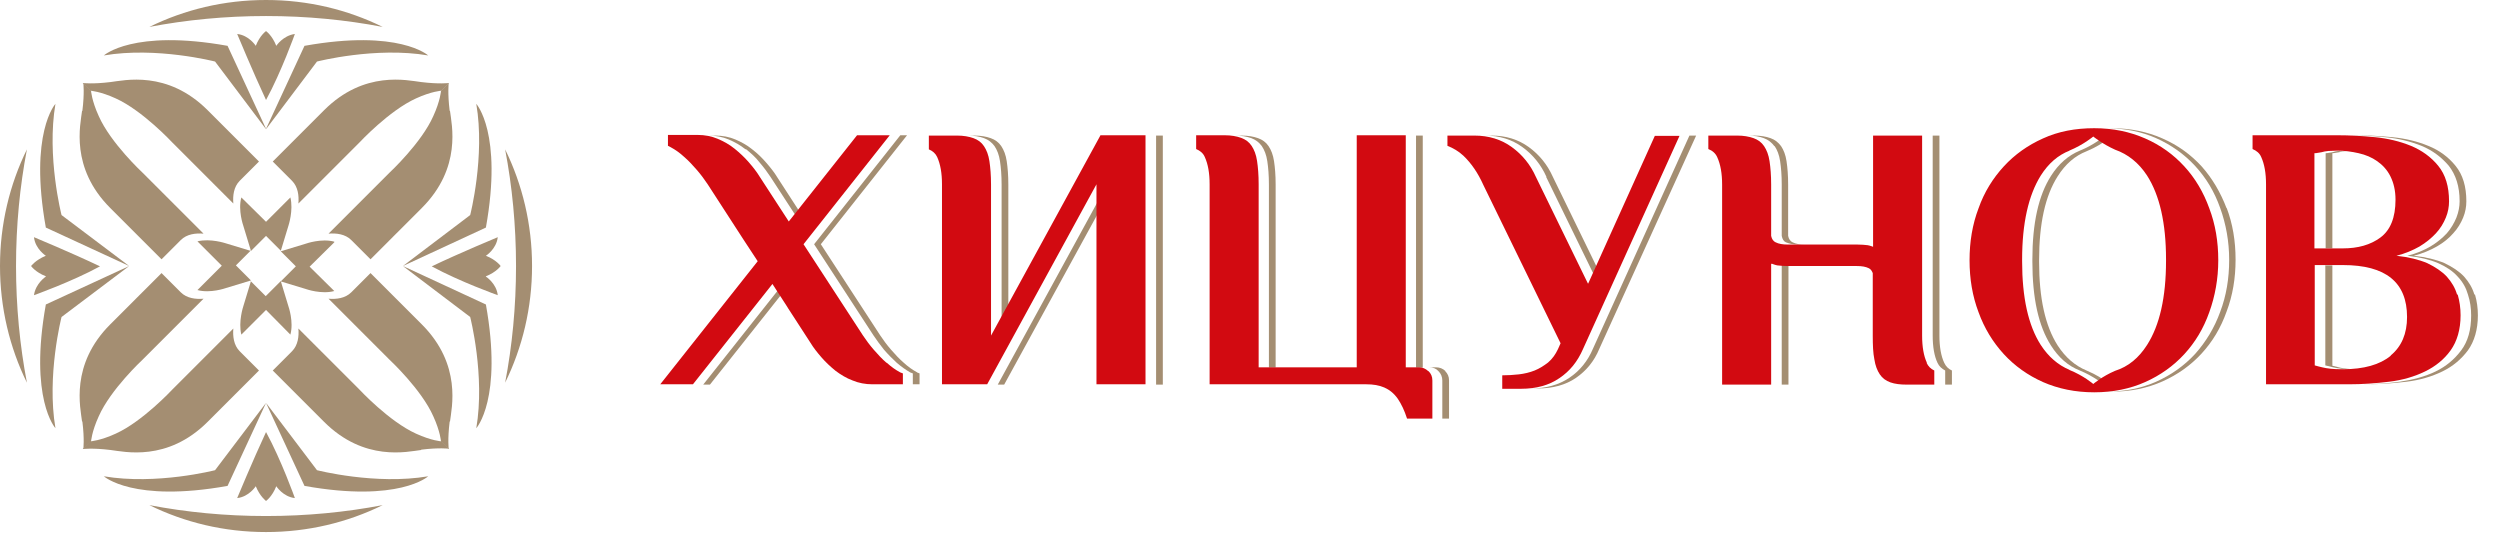 <?xml version="1.0" encoding="UTF-8"?> <svg xmlns="http://www.w3.org/2000/svg" width="78" height="17" viewBox="0 0 78 17" fill="none"><path d="M8.3 0.5C9.57 0.5 10.79 0.62 11.94 0.84C10.84 0.3 9.61 0 8.3 0C6.99 0 5.76 0.3 4.66 0.84C5.81 0.62 7.04 0.5 8.3 0.5Z" fill="#A48E72"></path><path d="M8.3 16.1C7.03 16.1 5.81 15.98 4.66 15.76C5.76 16.3 6.99 16.6 8.3 16.6C9.61 16.6 10.84 16.3 11.94 15.76C10.79 15.98 9.57 16.1 8.3 16.1Z" fill="#A48E72"></path><path d="M16.1 8.3C16.1 9.57 15.98 10.79 15.76 11.94C16.3 10.84 16.6 9.6 16.6 8.3C16.6 7 16.3 5.76 15.76 4.66C15.98 5.81 16.1 7.04 16.1 8.3Z" fill="#A48E72"></path><path d="M0.5 8.3C0.5 7.03 0.62 5.81 0.84 4.66C0.3 5.76 0 7 0 8.3C0 9.6 0.3 10.84 0.84 11.94C0.62 10.79 0.5 9.56 0.5 8.3Z" fill="#A48E72"></path><path d="M8.3 4.03L6.71 1.92C6.71 1.92 4.88 1.45 3.24 1.73C3.24 1.73 4.15 0.9 7.1 1.43L8.3 4.02V4.03Z" fill="#A48E72"></path><path d="M8.3 4.03L9.89 1.92C9.89 1.92 11.72 1.45 13.36 1.73C13.36 1.73 12.45 0.9 9.5 1.43L8.3 4.02V4.03Z" fill="#A48E72"></path><path d="M8.62 1.43C8.49 1.1 8.3 0.97 8.3 0.97C8.3 0.97 8.11 1.1 7.98 1.43C7.98 1.43 7.77 1.1 7.4 1.06C7.4 1.06 7.89 2.24 8.3 3.12C8.78 2.24 9.2 1.06 9.2 1.06C8.83 1.11 8.62 1.43 8.62 1.43Z" fill="#A48E72"></path><path d="M8.3 12.57L6.71 14.67C6.71 14.67 4.88 15.14 3.24 14.86C3.24 14.86 4.15 15.69 7.1 15.16L8.3 12.57Z" fill="#A48E72"></path><path d="M8.3 12.57L9.89 14.67C9.89 14.67 11.72 15.14 13.36 14.86C13.36 14.86 12.45 15.69 9.5 15.16L8.3 12.57Z" fill="#A48E72"></path><path d="M8.62 15.17C8.49 15.5 8.3 15.63 8.3 15.63C8.3 15.63 8.11 15.49 7.98 15.17C7.98 15.17 7.77 15.5 7.4 15.54C7.4 15.54 7.89 14.36 8.3 13.48C8.78 14.36 9.2 15.54 9.2 15.54C8.83 15.5 8.62 15.17 8.62 15.17Z" fill="#A48E72"></path><path d="M12.57 8.3L14.67 6.71C14.67 6.71 15.14 4.88 14.86 3.24C14.86 3.24 15.69 4.15 15.16 7.1L12.57 8.3Z" fill="#A48E72"></path><path d="M12.57 8.3L14.67 9.89C14.67 9.89 15.14 11.72 14.86 13.36C14.86 13.36 15.69 12.45 15.16 9.5L12.57 8.3Z" fill="#A48E72"></path><path d="M15.16 8.62C15.49 8.49 15.62 8.3 15.62 8.3C15.62 8.3 15.49 8.11 15.16 7.98C15.16 7.98 15.49 7.77 15.53 7.4C15.53 7.4 14.35 7.89 13.47 8.31C14.35 8.79 15.53 9.21 15.53 9.21C15.49 8.84 15.16 8.63 15.16 8.63V8.62Z" fill="#A48E72"></path><path d="M4.03 8.3L1.92 6.71C1.92 6.71 1.45 4.88 1.73 3.24C1.73 3.24 0.9 4.15 1.43 7.1L4.03 8.3Z" fill="#A48E72"></path><path d="M4.03 8.3L1.92 9.89C1.92 9.89 1.45 11.72 1.73 13.36C1.73 13.36 0.9 12.45 1.43 9.5L4.03 8.3Z" fill="#A48E72"></path><path d="M1.43 8.62C1.1 8.49 0.97 8.3 0.97 8.3C0.97 8.3 1.11 8.11 1.43 7.98C1.43 7.98 1.1 7.77 1.06 7.4C1.06 7.4 2.24 7.89 3.12 8.31C2.24 8.79 1.06 9.21 1.06 9.21C1.11 8.84 1.43 8.63 1.43 8.63V8.62Z" fill="#A48E72"></path><path d="M2.56 3.46C2.51 3.88 2.18 5.23 3.44 6.49C3.94 6.99 4.52 7.57 5.04 8.09C5.26 7.87 5.46 7.67 5.64 7.49C5.83 7.3 6.11 7.27 6.35 7.29L4.44 5.38C4.44 5.38 3.45 4.46 3.08 3.62C2.86 3.14 2.84 2.83 2.84 2.83L2.6 2.59C2.6 2.59 2.64 2.9 2.57 3.46H2.56Z" fill="#A48E72"></path><path d="M3.45 2.56C3.87 2.51 5.22 2.18 6.48 3.44C6.98 3.94 7.56 4.52 8.08 5.04C7.86 5.26 7.66 5.46 7.48 5.64C7.29 5.83 7.26 6.11 7.28 6.35L5.37 4.44C5.37 4.44 4.45 3.45 3.61 3.07C3.13 2.85 2.82 2.83 2.82 2.83L2.58 2.59C2.58 2.59 2.89 2.63 3.45 2.56Z" fill="#A48E72"></path><path d="M13.14 14.04C12.72 14.09 11.37 14.42 10.11 13.16C9.61 12.66 9.03 12.08 8.51 11.56C8.73 11.34 8.93 11.14 9.11 10.96C9.3 10.77 9.33 10.49 9.31 10.25L11.22 12.16C11.22 12.16 12.14 13.15 12.98 13.53C13.46 13.75 13.77 13.77 13.77 13.77L14.01 14C14.01 14 13.7 13.96 13.14 14.03V14.04Z" fill="#A48E72"></path><path d="M14.04 13.15C14.09 12.73 14.42 11.38 13.16 10.12C12.66 9.62 12.08 9.04 11.56 8.52C11.34 8.74 11.14 8.94 10.96 9.12C10.77 9.31 10.49 9.34 10.25 9.32L12.16 11.23C12.16 11.23 13.15 12.15 13.52 12.99C13.74 13.47 13.76 13.78 13.76 13.78L14 14.01C14 14.01 13.96 13.71 14.03 13.15H14.04Z" fill="#A48E72"></path><path d="M13.14 2.56C12.72 2.51 11.37 2.18 10.11 3.44C9.61 3.94 9.03 4.52 8.51 5.04C8.73 5.26 8.93 5.46 9.11 5.64C9.3 5.83 9.33 6.11 9.31 6.35L11.22 4.44C11.22 4.44 12.14 3.45 12.98 3.07C13.46 2.85 13.77 2.83 13.77 2.83L14.01 2.59C14.01 2.59 13.7 2.63 13.14 2.56Z" fill="#A48E72"></path><path d="M14.04 3.46C14.09 3.88 14.42 5.23 13.16 6.49C12.66 6.99 12.08 7.57 11.56 8.09C11.34 7.87 11.14 7.67 10.96 7.49C10.77 7.3 10.49 7.27 10.25 7.29L12.16 5.38C12.16 5.38 13.15 4.46 13.52 3.62C13.74 3.14 13.76 2.83 13.76 2.83L14 2.59C14 2.59 13.96 2.9 14.03 3.46H14.04Z" fill="#A48E72"></path><path d="M2.56 13.15C2.51 12.73 2.18 11.38 3.44 10.12C3.94 9.62 4.52 9.04 5.04 8.52C5.26 8.74 5.46 8.94 5.64 9.12C5.83 9.31 6.11 9.34 6.35 9.32L4.44 11.23C4.44 11.23 3.45 12.15 3.08 12.99C2.86 13.47 2.84 13.78 2.84 13.78L2.6 14.01C2.6 14.01 2.64 13.71 2.57 13.15H2.56Z" fill="#A48E72"></path><path d="M8.76 7.83L9 7.04C9 7.04 9.16 6.56 9.06 6.16L8.3 6.92L7.53 6.16C7.42 6.56 7.59 7.04 7.59 7.04L7.83 7.83L8.3 7.36L8.77 7.83H8.76Z" fill="#A48E72"></path><path d="M7.83 8.77L7.59 9.56C7.59 9.56 7.43 10.04 7.53 10.44L8.3 9.67L9.06 10.44C9.17 10.04 9 9.56 9 9.56L8.76 8.77L8.29 9.24L7.82 8.77H7.83Z" fill="#A48E72"></path><path d="M10.43 7.54C10.03 7.43 9.55 7.6 9.55 7.6L8.76 7.84L9.23 8.31L8.76 8.78L9.55 9.02C9.55 9.02 10.03 9.19 10.43 9.08L9.66 8.32L10.43 7.56V7.54Z" fill="#A48E72"></path><path d="M7.83 7.83L7.04 7.59C7.04 7.59 6.56 7.43 6.16 7.53L6.92 8.29L6.16 9.05C6.56 9.16 7.04 8.99 7.04 8.99L7.83 8.75L7.36 8.28L7.83 7.81V7.83Z" fill="#A48E72"></path><path d="M3.45 14.04C3.87 14.09 5.22 14.42 6.48 13.16C6.98 12.66 7.56 12.08 8.08 11.56C7.86 11.34 7.66 11.14 7.48 10.96C7.29 10.77 7.26 10.49 7.28 10.25L5.37 12.16C5.37 12.16 4.45 13.15 3.61 13.53C3.13 13.75 2.82 13.77 2.82 13.77L2.58 14.01C2.58 14.01 2.89 13.97 3.45 14.04Z" fill="#A48E72"></path><path d="M48.24 5.52L49.86 8.84L49.96 8.62L48.45 5.52C48.28 5.14 48.03 4.83 47.7 4.59C47.37 4.35 46.98 4.23 46.54 4.23H46.33C46.78 4.23 47.17 4.35 47.5 4.59C47.83 4.83 48.08 5.14 48.25 5.52H48.24Z" fill="#A48E72"></path><path d="M52.71 4.23L49.7 10.88C49.54 11.26 49.29 11.57 48.96 11.79C48.63 12.01 48.23 12.12 47.77 12.12H47.98C48.45 12.12 48.85 12.01 49.17 11.79C49.49 11.57 49.74 11.27 49.9 10.88L52.92 4.23H52.71Z" fill="#A48E72"></path><path d="M24.43 8.86L24.42 8.87L21.94 12H22.15L24.52 9.01L24.43 8.86Z" fill="#A48E72"></path><path d="M23.27 4.65C23.43 4.78 23.58 4.91 23.7 5.07C23.83 5.22 23.94 5.37 24.04 5.52L24.95 6.92L25.06 6.78L24.25 5.53C24.16 5.38 24.04 5.23 23.91 5.08C23.78 4.93 23.64 4.79 23.47 4.66C23.31 4.53 23.13 4.43 22.94 4.35C22.75 4.27 22.54 4.23 22.32 4.23H22.11C22.33 4.23 22.54 4.27 22.73 4.35C22.92 4.43 23.1 4.53 23.26 4.66L23.27 4.65Z" fill="#A48E72"></path><path d="M28.62 11.62C28.47 11.54 28.33 11.44 28.2 11.32C28.06 11.2 27.93 11.06 27.8 10.91C27.67 10.76 27.56 10.61 27.46 10.46L25.61 7.62L28.3 4.22H28.09L25.4 7.62L27.25 10.46C27.35 10.61 27.46 10.76 27.58 10.91C27.71 11.06 27.84 11.19 27.98 11.32C28.12 11.44 28.26 11.54 28.4 11.62C28.42 11.63 28.45 11.64 28.48 11.65V11.99H28.69V11.65C28.69 11.65 28.64 11.63 28.61 11.62H28.62Z" fill="#A48E72"></path><path d="M69.47 6.5C69.28 6 69.02 5.56 68.69 5.19C68.35 4.82 67.95 4.53 67.47 4.32C67 4.11 66.46 4 65.88 4C65.84 4 65.81 4 65.78 4C66.32 4.01 66.82 4.11 67.27 4.31C67.74 4.52 68.15 4.81 68.49 5.18C68.83 5.55 69.09 5.98 69.27 6.49C69.45 6.99 69.55 7.53 69.55 8.11C69.55 8.69 69.46 9.23 69.27 9.73C69.09 10.23 68.82 10.67 68.49 11.04C68.15 11.41 67.74 11.7 67.27 11.91C66.82 12.11 66.33 12.21 65.78 12.22C65.81 12.22 65.85 12.22 65.88 12.22C66.47 12.22 67 12.11 67.47 11.9C67.94 11.69 68.35 11.4 68.69 11.03C69.03 10.66 69.29 10.23 69.47 9.72C69.66 9.22 69.75 8.68 69.75 8.1C69.75 7.52 69.66 6.98 69.47 6.48V6.5Z" fill="#A48E72"></path><path d="M65.64 4.26C65.64 4.26 65.34 4.52 64.89 4.7C64.53 4.85 64.23 5.11 63.99 5.49C63.6 6.1 63.41 6.97 63.41 8.1V8.16C63.41 9.3 63.6 10.17 63.99 10.78C64.23 11.16 64.53 11.42 64.89 11.56C65.33 11.74 65.64 12 65.64 12C65.64 12 65.68 11.97 65.74 11.92C65.62 11.83 65.39 11.68 65.1 11.56C64.74 11.41 64.44 11.15 64.2 10.78C63.81 10.17 63.62 9.3 63.62 8.17V8.14C63.62 8.14 63.62 8.13 63.62 8.12C63.62 6.98 63.81 6.11 64.2 5.5C64.44 5.12 64.74 4.86 65.1 4.72C65.39 4.6 65.62 4.45 65.74 4.36C65.67 4.31 65.64 4.28 65.64 4.28V4.26Z" fill="#A48E72"></path><path d="M31.03 4.56C31.11 4.68 31.17 4.83 31.2 5.03C31.23 5.23 31.25 5.47 31.25 5.76V10.47L31.46 10.09V5.76C31.46 5.47 31.44 5.23 31.41 5.03C31.38 4.83 31.32 4.68 31.24 4.56C31.16 4.44 31.05 4.36 30.91 4.31C30.77 4.26 30.6 4.23 30.4 4.23H30.19C30.39 4.23 30.57 4.26 30.7 4.31C30.84 4.36 30.95 4.45 31.03 4.56Z" fill="#A48E72"></path><path d="M34.54 5.76L31.13 12H31.33L34.54 6.14V5.76Z" fill="#A48E72"></path><path d="M36.28 4.23H36.07V12H36.28V4.23Z" fill="#A48E72"></path><path d="M44.39 4.23H44.18V11.47H44.39V4.23Z" fill="#A48E72"></path><path d="M39.37 4.56C39.45 4.68 39.51 4.83 39.54 5.03C39.57 5.23 39.59 5.47 39.59 5.76V11.47H39.8V5.76C39.8 5.47 39.78 5.23 39.75 5.03C39.72 4.83 39.66 4.68 39.58 4.56C39.5 4.44 39.39 4.36 39.25 4.31C39.11 4.26 38.94 4.23 38.74 4.23H38.53C38.73 4.23 38.9 4.26 39.04 4.31C39.18 4.36 39.29 4.45 39.37 4.56Z" fill="#A48E72"></path><path d="M45.1 11.58C45.02 11.5 44.92 11.46 44.8 11.46H44.59C44.71 11.46 44.81 11.5 44.88 11.58C44.96 11.66 45 11.76 45 11.87V13.06H45.21V11.87C45.21 11.75 45.17 11.66 45.09 11.58H45.1Z" fill="#A48E72"></path><path d="M72.55 8.27V11.4C72.62 11.42 72.7 11.44 72.79 11.46C72.95 11.5 73.14 11.52 73.38 11.52H73.44C73.44 11.52 73.48 11.52 73.51 11.52C73.32 11.52 73.14 11.5 73.01 11.47C72.93 11.45 72.85 11.43 72.77 11.41V8.28H72.56L72.55 8.27Z" fill="#A48E72"></path><path d="M72.99 4.71C72.9 4.71 72.83 4.73 72.77 4.75C72.69 4.76 72.62 4.78 72.56 4.78V7.75H72.77V4.78C72.83 4.78 72.9 4.76 72.98 4.75C73.04 4.73 73.12 4.72 73.21 4.71C73.26 4.71 73.31 4.71 73.36 4.71C73.33 4.71 73.3 4.71 73.27 4.71C73.18 4.71 73.08 4.71 73 4.72L72.99 4.71Z" fill="#A48E72"></path><path d="M77.2 9.19C77.14 8.98 77.03 8.8 76.88 8.63C76.73 8.47 76.52 8.33 76.27 8.21C76.01 8.1 75.69 8.02 75.31 7.98C75.58 7.91 75.82 7.81 76.03 7.69C76.24 7.57 76.41 7.43 76.54 7.28C76.68 7.13 76.78 6.96 76.85 6.79C76.92 6.62 76.95 6.45 76.95 6.28C76.95 5.82 76.84 5.45 76.61 5.17C76.39 4.9 76.11 4.69 75.76 4.55C75.42 4.41 75.05 4.32 74.64 4.28C74.23 4.24 73.84 4.22 73.47 4.22H73.26C73.63 4.22 74.02 4.24 74.42 4.28C74.83 4.32 75.2 4.41 75.55 4.55C75.89 4.69 76.17 4.9 76.4 5.17C76.62 5.45 76.74 5.81 76.74 6.28C76.74 6.44 76.71 6.61 76.64 6.79C76.57 6.96 76.47 7.13 76.34 7.28C76.2 7.43 76.03 7.57 75.83 7.69C75.62 7.81 75.39 7.91 75.11 7.98C75.49 8.02 75.81 8.1 76.07 8.21C76.32 8.32 76.53 8.46 76.68 8.63C76.84 8.8 76.94 8.98 77 9.19C77.07 9.4 77.1 9.62 77.1 9.84C77.1 10.29 77 10.65 76.79 10.93C76.58 11.21 76.32 11.43 75.99 11.59C75.66 11.75 75.28 11.85 74.87 11.91C74.45 11.97 74.04 11.99 73.62 11.99H73.83C74.25 11.99 74.66 11.96 75.08 11.91C75.5 11.86 75.87 11.75 76.2 11.59C76.53 11.43 76.79 11.21 77 10.93C77.2 10.65 77.31 10.28 77.31 9.84C77.31 9.61 77.28 9.4 77.22 9.19H77.2Z" fill="#A48E72"></path><path d="M55.37 4.56C55.45 4.68 55.51 4.83 55.54 5.03C55.57 5.23 55.59 5.47 55.59 5.76V7.36C55.61 7.46 55.65 7.53 55.72 7.56C55.82 7.6 55.94 7.63 56.1 7.63H56.31C56.15 7.63 56.03 7.61 55.93 7.56C55.86 7.53 55.81 7.46 55.79 7.36V5.76C55.79 5.47 55.77 5.23 55.74 5.03C55.71 4.83 55.65 4.68 55.57 4.56C55.48 4.44 55.38 4.36 55.24 4.31C55.1 4.26 54.93 4.23 54.73 4.23H54.52C54.73 4.23 54.9 4.26 55.03 4.31C55.17 4.36 55.28 4.45 55.36 4.56H55.37Z" fill="#A48E72"></path><path d="M55.78 8.28C55.72 8.27 55.66 8.25 55.62 8.23H55.59V12H55.8V8.29C55.8 8.29 55.79 8.29 55.78 8.29V8.28Z" fill="#A48E72"></path><path d="M60.66 11.32C60.56 11.11 60.51 10.82 60.51 10.47V4.23H60.3V10.47C60.3 10.82 60.35 11.11 60.45 11.32C60.5 11.43 60.58 11.5 60.69 11.56V12H60.9V11.56C60.79 11.51 60.71 11.43 60.66 11.32Z" fill="#A48E72"></path><path d="M49.54 8.84L47.92 5.52C47.75 5.14 47.5 4.83 47.17 4.59C46.84 4.35 46.45 4.23 46 4.23H45.16V4.55C45.34 4.62 45.51 4.72 45.66 4.86C45.9 5.09 46.11 5.39 46.28 5.77L48.69 10.71L48.61 10.89C48.53 11.06 48.43 11.2 48.3 11.31C48.17 11.41 48.03 11.5 47.88 11.56C47.73 11.62 47.56 11.66 47.39 11.68C47.21 11.7 47.04 11.71 46.87 11.71V12.13H47.46C47.93 12.13 48.33 12.02 48.65 11.8C48.98 11.58 49.22 11.28 49.39 10.89L52.4 4.24H51.63L49.55 8.85L49.54 8.84Z" fill="#D20A11"></path><path d="M27.66 11.32C27.52 11.2 27.39 11.06 27.26 10.91C27.13 10.76 27.02 10.61 26.92 10.46L25.07 7.62L27.76 4.22H26.74L24.61 6.91L23.7 5.51C23.61 5.36 23.49 5.21 23.36 5.06C23.23 4.91 23.08 4.77 22.92 4.64C22.76 4.51 22.58 4.41 22.39 4.33C22.2 4.25 21.99 4.21 21.77 4.21H20.84V4.55C20.84 4.55 20.89 4.57 20.92 4.59C21.07 4.67 21.21 4.77 21.34 4.89C21.48 5.01 21.61 5.15 21.74 5.3C21.87 5.45 21.98 5.6 22.08 5.75L23.2 7.48L23.64 8.15L20.6 11.99H21.62L24.1 8.86L24.56 9.57L24.59 9.62L25.29 10.7C25.38 10.85 25.5 11 25.63 11.15C25.76 11.3 25.91 11.44 26.07 11.57C26.23 11.69 26.41 11.8 26.6 11.87C26.79 11.95 27 11.99 27.22 11.99H28.17V11.65C28.17 11.65 28.12 11.63 28.09 11.62C27.94 11.54 27.8 11.44 27.67 11.32H27.66Z" fill="#D20A11"></path><path d="M68.15 5.19C67.81 4.82 67.41 4.53 66.93 4.32C66.45 4.11 65.93 4 65.34 4C64.75 4 64.22 4.1 63.74 4.32C63.27 4.53 62.86 4.82 62.52 5.19C62.18 5.56 61.91 5.99 61.73 6.5C61.54 7 61.45 7.54 61.45 8.12C61.45 8.7 61.54 9.24 61.73 9.74C61.91 10.24 62.18 10.68 62.52 11.05C62.86 11.42 63.27 11.71 63.74 11.92C64.22 12.13 64.75 12.24 65.34 12.24C65.93 12.24 66.46 12.13 66.93 11.92C67.4 11.71 67.81 11.42 68.15 11.05C68.49 10.68 68.75 10.25 68.93 9.74C69.11 9.24 69.21 8.7 69.21 8.12C69.21 7.54 69.12 7 68.93 6.5C68.75 6 68.49 5.56 68.15 5.19ZM67.58 8.1C67.58 8.1 67.58 8.11 67.58 8.12C67.58 8.13 67.58 8.13 67.58 8.14C67.58 9.28 67.38 10.15 66.99 10.76C66.73 11.17 66.4 11.44 65.99 11.57C65.59 11.74 65.31 11.98 65.31 11.98C65.31 11.98 65.01 11.72 64.56 11.54H64.57C64.21 11.39 63.91 11.13 63.67 10.76C63.28 10.15 63.09 9.28 63.09 8.15V8.12C63.09 8.12 63.09 8.11 63.09 8.1C63.09 6.96 63.29 6.09 63.67 5.48C63.91 5.1 64.21 4.84 64.57 4.7H64.56C65 4.52 65.31 4.26 65.31 4.26C65.31 4.26 65.59 4.49 65.99 4.67C66.39 4.81 66.73 5.08 66.99 5.48C67.38 6.09 67.58 6.96 67.58 8.09V8.1Z" fill="#D20A11"></path><path d="M34.33 4.23L30.92 10.47V5.76C30.92 5.47 30.9 5.23 30.87 5.03C30.84 4.83 30.78 4.68 30.7 4.56C30.62 4.44 30.51 4.36 30.37 4.31C30.23 4.26 30.06 4.23 29.86 4.23H28.98V4.66C29.1 4.71 29.19 4.79 29.24 4.9C29.34 5.12 29.39 5.4 29.39 5.75V11.99H30.8L34.21 5.75V11.99H35.74V4.22H34.33V4.23Z" fill="#D20A11"></path><path d="M44.56 11.58C44.48 11.5 44.38 11.46 44.27 11.46H43.86V4.22H42.33V11.46H39.27V5.75C39.27 5.46 39.25 5.22 39.22 5.02C39.19 4.82 39.13 4.67 39.05 4.55C38.97 4.43 38.86 4.35 38.72 4.3C38.58 4.25 38.41 4.22 38.21 4.22H37.32V4.65C37.44 4.7 37.54 4.78 37.59 4.9C37.69 5.12 37.74 5.4 37.74 5.75V11.99H42.63C42.84 11.99 43.03 12.02 43.19 12.09C43.35 12.16 43.49 12.27 43.61 12.44C43.72 12.6 43.82 12.81 43.9 13.06H44.69V11.87C44.69 11.75 44.65 11.66 44.57 11.58H44.56Z" fill="#D20A11"></path><path d="M76.66 9.19C76.6 8.98 76.49 8.8 76.34 8.63C76.19 8.47 75.98 8.33 75.73 8.21C75.47 8.1 75.15 8.02 74.77 7.98C75.04 7.91 75.28 7.81 75.49 7.69C75.69 7.57 75.86 7.43 76 7.28C76.14 7.13 76.24 6.96 76.31 6.79C76.38 6.62 76.41 6.45 76.41 6.28C76.41 5.82 76.3 5.45 76.07 5.17C75.85 4.9 75.56 4.69 75.22 4.55C74.88 4.41 74.5 4.32 74.1 4.28C73.69 4.24 73.3 4.22 72.93 4.22H70.28V4.65C70.4 4.7 70.5 4.78 70.55 4.9C70.65 5.12 70.7 5.4 70.7 5.75V11.99H73.29C73.71 11.99 74.12 11.96 74.54 11.91C74.96 11.86 75.33 11.75 75.66 11.59C75.99 11.43 76.26 11.21 76.46 10.93C76.66 10.65 76.77 10.28 76.77 9.84C76.77 9.61 76.74 9.4 76.68 9.19H76.66ZM72.22 4.78C72.28 4.78 72.35 4.76 72.43 4.75C72.49 4.73 72.56 4.72 72.65 4.71C72.74 4.71 72.83 4.7 72.92 4.7C73.15 4.7 73.37 4.73 73.59 4.78C73.81 4.83 74 4.91 74.17 5.03C74.34 5.15 74.48 5.3 74.58 5.5C74.68 5.7 74.74 5.94 74.74 6.23C74.74 6.79 74.58 7.18 74.27 7.41C73.96 7.64 73.57 7.75 73.09 7.75H72.21V4.78H72.22ZM74.59 11.1C74.25 11.38 73.75 11.52 73.1 11.52H73.04C72.81 11.52 72.61 11.5 72.45 11.46C72.36 11.44 72.29 11.42 72.22 11.4V8.27H73.1C74.44 8.27 75.1 8.81 75.1 9.89C75.1 10.41 74.93 10.81 74.59 11.09V11.1Z" fill="#D20A11"></path><path d="M60.12 11.32C60.02 11.11 59.97 10.82 59.97 10.47V4.23H58.44V7.7C58.44 7.7 58.34 7.66 58.27 7.65C58.18 7.64 58.08 7.63 57.95 7.63H57.29H55.78C55.62 7.63 55.5 7.61 55.4 7.56C55.33 7.53 55.28 7.46 55.26 7.36V5.76C55.26 5.47 55.24 5.23 55.21 5.03C55.18 4.83 55.12 4.68 55.04 4.56C54.96 4.44 54.85 4.36 54.71 4.31C54.57 4.26 54.4 4.23 54.2 4.23H53.3V4.65C53.43 4.7 53.53 4.79 53.58 4.91C53.68 5.13 53.73 5.41 53.73 5.76V12H55.26V8.23H55.29C55.29 8.23 55.39 8.27 55.45 8.28C55.54 8.29 55.65 8.3 55.77 8.3H56.12H57.93C58.09 8.3 58.21 8.32 58.31 8.37C58.37 8.4 58.4 8.45 58.43 8.52V10.47C58.43 10.77 58.44 11.02 58.48 11.21C58.51 11.41 58.57 11.56 58.65 11.68C58.73 11.8 58.84 11.88 58.98 11.93C59.12 11.98 59.29 12 59.49 12H60.35V11.56C60.24 11.51 60.16 11.43 60.11 11.32H60.12Z" fill="#D20A11"></path></svg> 